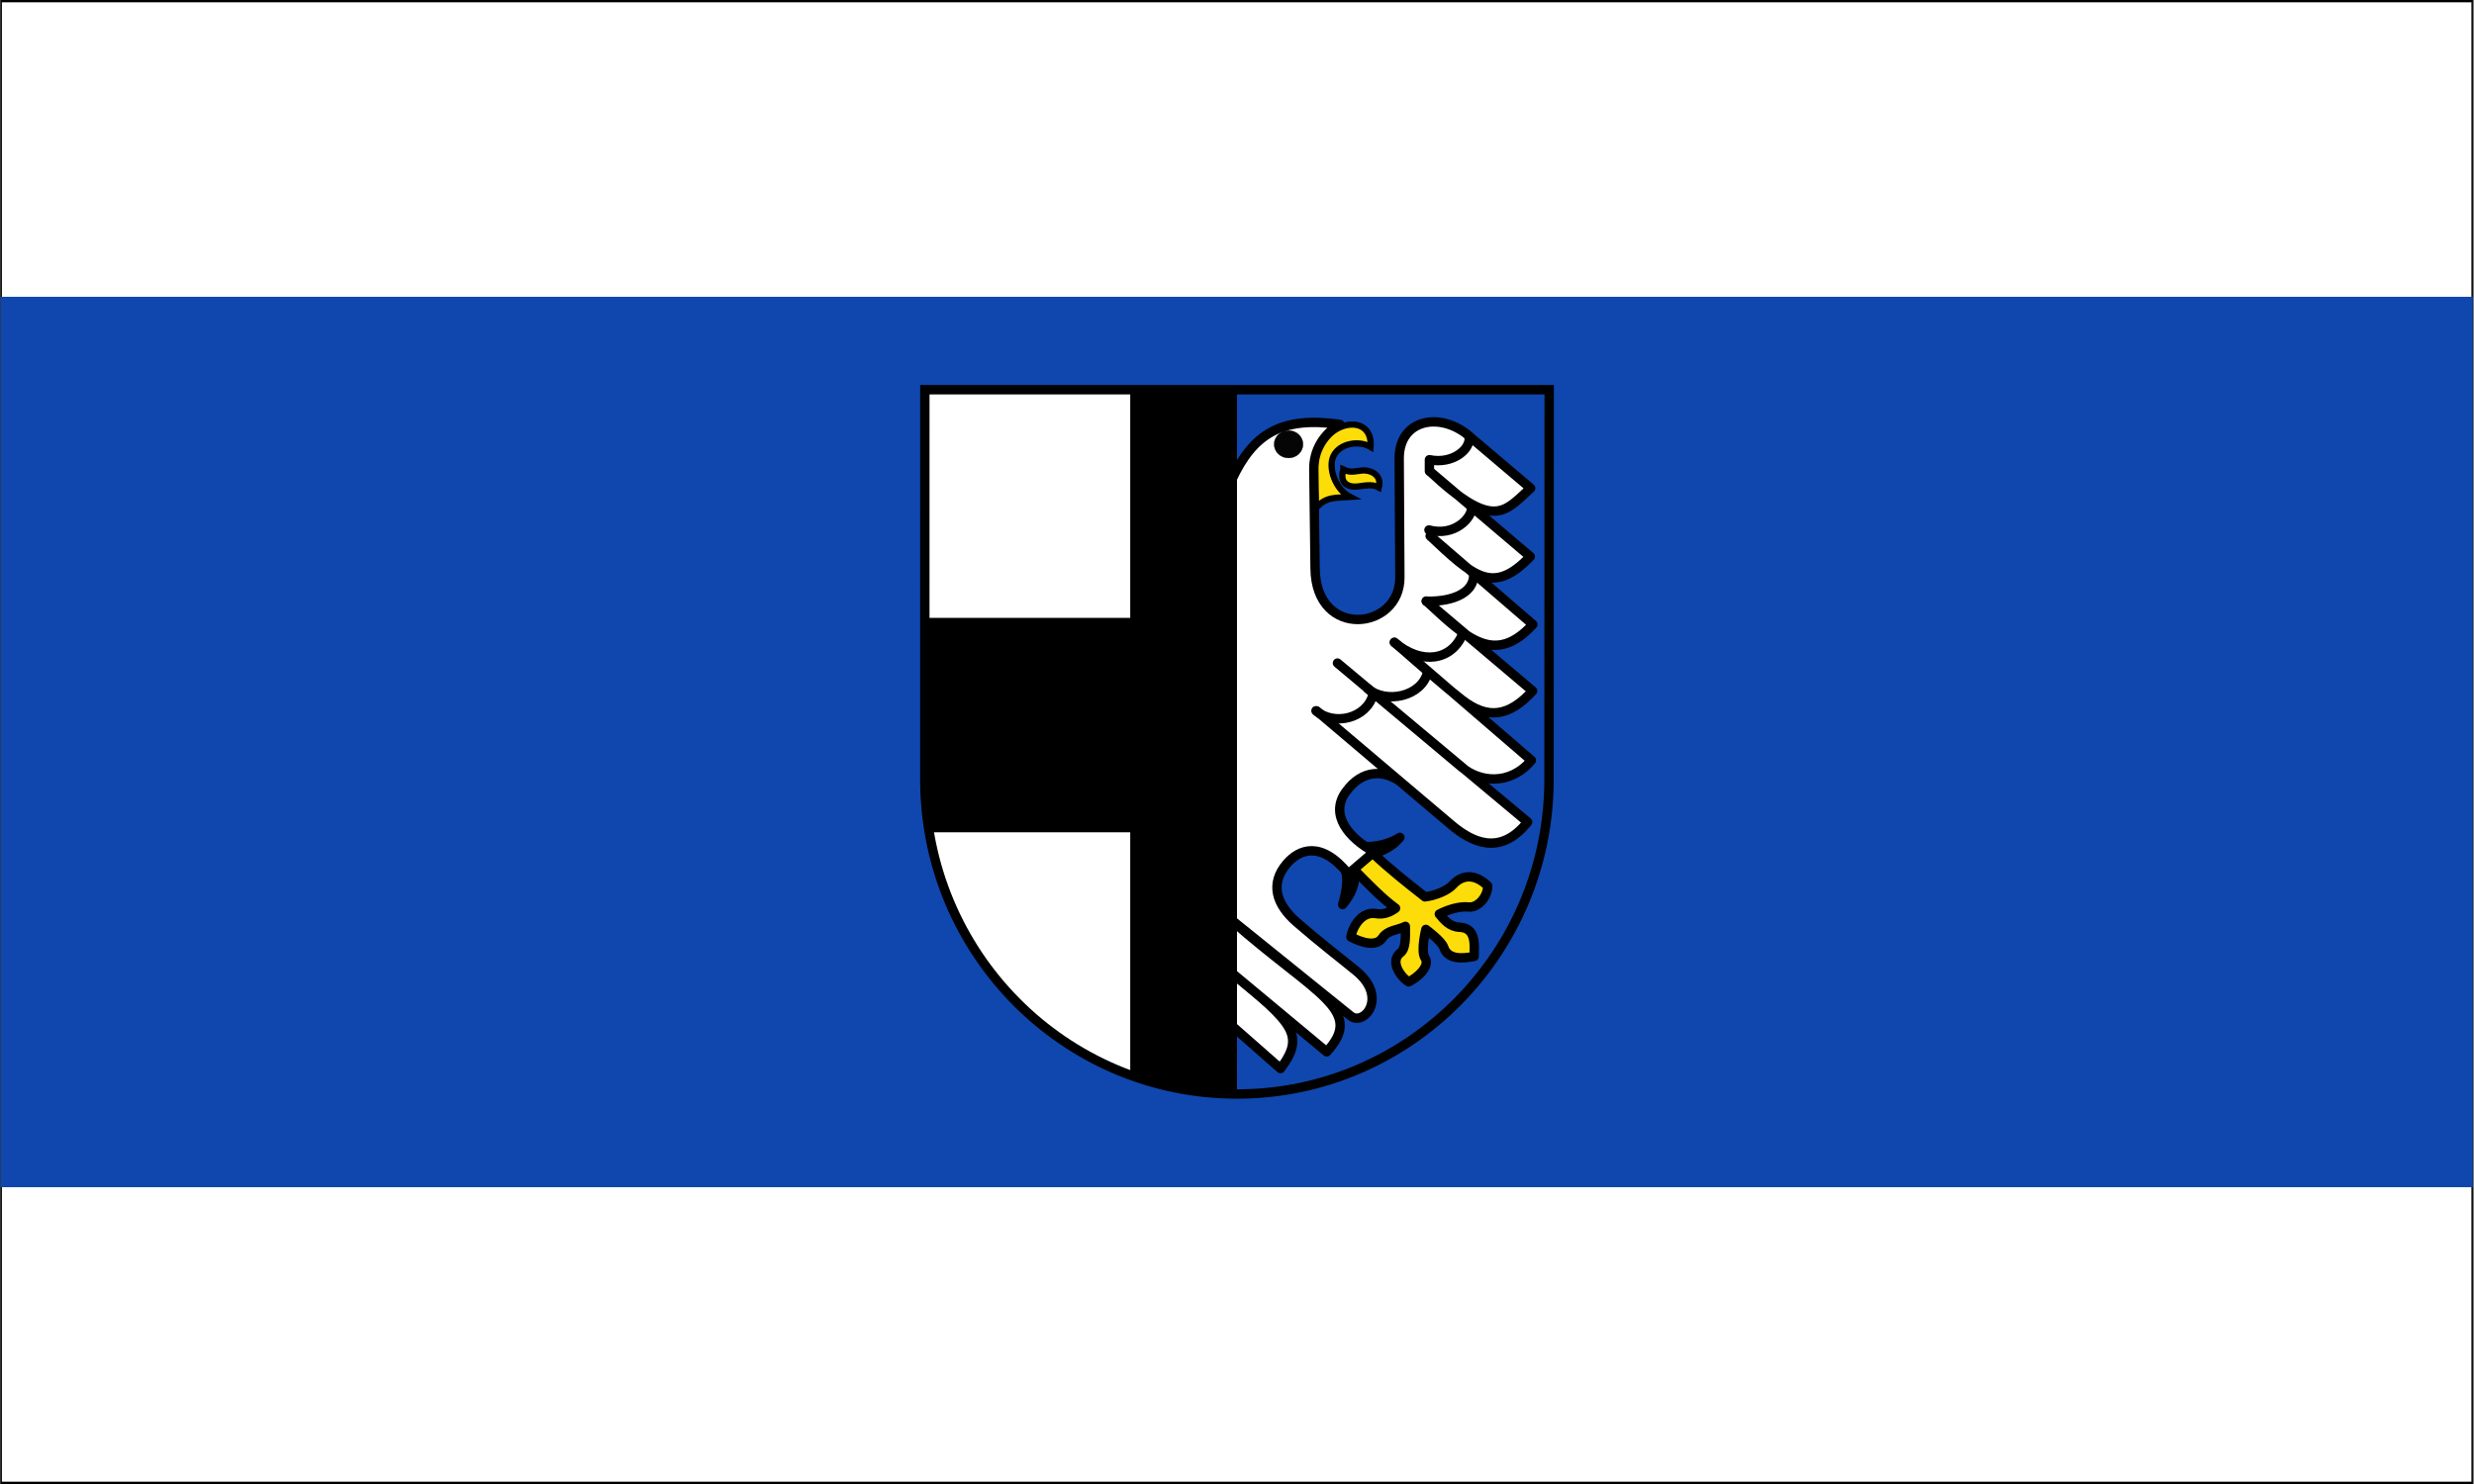 <?xml version="1.0" encoding="UTF-8"?>
<svg version="1.1" viewBox="0 0 500 300" xmlns="http://www.w3.org/2000/svg" xmlns:cc="http://creativecommons.org/ns#" xmlns:dc="http://purl.org/dc/elements/1.1/" xmlns:rdf="http://www.w3.org/1999/02/22-rdf-syntax-ns#">
<rect x="0" y="0" width="500" height="300" fill="#808080" stroke="none"/>
<g transform="matrix(.571 0 0 1 164.28 -287.5)">
<rect transform="rotate(-90)" x="-587.3" y="-287.3" width="299.6" height="874.6" fill="#fff" stroke="#000" stroke-width=".529"/>
<g transform="matrix(0 -3 1 0 -464.86 707.5)" stroke-width="1.323">
<rect transform="scale(-1,1)" x="-120" y="177.36" width="60" height="875" fill="#0f47af" stroke-width="1.323"/>
</g>
</g>
<g transform="matrix(.673 0 0 .675 249.49 74.508)">
<path d="m-2.988 217.76c53.795 0 97.447-42.322 97.447-94.254l0.049-117.19h-97.5" fill="#0f47af"/>
<g fill="#fff">
<path d="m0.758 6.323h-93.742l-0.008 117.19c0.047 52.106 42.028 94.254 93.754 94.254"/>
<path d="m-0.744 196.87 14.567 12.775c7.556-10.038 3.739-13.57-14.567-28.599z" fill-rule="evenodd" stroke="#000" stroke-linecap="round" stroke-linejoin="round" stroke-width="2.812"/>
<path d="m-0.744 181.04 28.432 23.594c11.662-12.551-3.117-17.035-28.432-39.266z" fill-rule="evenodd" stroke="#000" stroke-linecap="round" stroke-linejoin="round" stroke-width="2.812"/>
</g>
<g fill-rule="evenodd" stroke="#000">
<path d="m32.487 160.52c1.182-3.905 1.817-7.884 0.551-11.299l5.787-6.063c3.727 0.116 7.594-0.702 10.84-2.756-1.587 1.917-3.732 3.681-7.992 4.869 4.756 4.471 9.803 8.482 15.525 12.952 3.175-0.372 6.848-1.943 8.341-3.581 2.683-2.944 6.418-3.618 10.491 0.274 0.078 3.121-2.804 6.651-5.758 6.331-2.814-0.305-6.36 0.892-8.757 2.121 1.359 1.657 3.122 3.84 6.034 3.945 5.178 0.187 4.445 5.459 4.438 8.732-3.766 0.745-7.93 0.918-9.131-2.68-0.653-1.957-5.383-5.404-5.383-5.404s-1.622 6.504-0.266 8.541c1.685 2.531-2.414 6.011-4.878 7.168-2.049-1.092-5.962-6.013-2.467-8.722 1.607-1.246 1.498-4.481 1.456-7.905-2.241 1.176-5.251 1.028-6.907 3.472-1.91 2.82-6.296 1.337-9.445-0.257 0.541-3.348 3.386-7.728 7.444-7.033 2.578 0.442 4.538-0.564 5.968-1.602-4.305-3.143-8.33-7.404-12.401-11.483 0.555 4.171-0.85 7.129-3.491 10.38z" fill="#fcdd09" stroke-linecap="round" stroke-linejoin="round" stroke-width="2.812"/>
<path d="m25.096 24.036c4.605-9.144 16.464-10.025 15.777-0.574-3.573-2.067-9.346-1.071-11.172 2.787-1.604 3.39 0.483 9.869 5.052 12.225-4.21 0.303-7.256-0.258-10.327 3.347-0.067-5.928-1.1-11.857 0.669-17.785z" fill="#fcdd09" stroke-width="1.875"/>
<path d="m-0.744 165.25 35.634 28.649c3.906 3.14 11.333-5.543 1.704-13.443-4.437-3.64-10.845-8.515-17.925-14.652-6.176-5.354-8.076-11.564-2.988-17.486 3.668-4.269 10.244-7.139 18.507 3.02l7.734-6.592c-7.635-4.172-13.459-11.102-8.466-17.981s11.367-6.384 15.979-3.318l-24.749-20.914 40.351 34.068c6.117 5.165 14.686 9.617 22.994-0.797l-57.107-47.609 37.414 31.267c5.2 4.346 14.347 5.553 20.828-2.129l-41.14-35.343c9.027 7.862 15.319 13.391 20.151 17.135 7.997 6.198 14.35 5.01 21.356-2.575l-31.918-26.92c12.044 11.12 20.535 19.498 31.985 7.005l-30.845-26.502c13.087 12.257 18.942 17.781 30.063 6.173l-30.061-25.446c19.228 17.952 22.399 11.958 30.181 4.966l-17.901-15.126c-8.665-8.015-21.639-5.815-21.57 6.282l0.2 35.552c0.089 15.815-25.192 18.703-25.463-2.633l-0.379-29.768c-0.07-5.465 2.777-10.474 7.828-13.412-17.687-2.513-26.046 2.937-32.396 16.416z" fill="#fff" stroke-linecap="round" stroke-linejoin="round" stroke-width="2.812"/>
</g>
<g fill="none" stroke="#000" stroke-linecap="round" stroke-width="2.812">
<path d="m24.47 102.49c5.495 4.641 15.307 2.313 17.173-4.986"/>
<path d="m39.981 95.846c5.495 4.641 16.138 2.451 18.004-4.847"/>
<path d="m48.014 81.997c8.264 6.995 17.246 5.36 20.497-2.493"/>
<path d="m57.57 69.671c8.541 0.209 14.338-2.811 14.265-7.894"/>
<path d="m58.401 48.343c7.572 2.009 12.953-3.504 12.88-6.925"/>
<path d="m70.45 20.368c0.627 3.836-5.031 8.38-11.91 6.925v3.414" stroke-linejoin="round"/>
</g>
<path d="m32.725 30.247c-1.22 3.672 0.939 5.61 4.82 4.999 3.884-0.611 4.802-0.15 5.801 0.388 1.045-3.853-2.612-5.516-5.532-5.046-2.917 0.469-3.612 0.335-5.089-0.341z" fill="#fcdd09" fill-rule="evenodd" stroke="#000" stroke-width="1.875"/>
<ellipse cx="16.247" cy="22.672" rx="4.337" ry="4.111" opacity=".98" stroke="#000" stroke-linecap="round" stroke-linejoin="round" stroke-width=".094"/>
<path d="m0.758 217.26v-210.94h-32.063v68.344h-61.688v64.219h61.688v73.688z" fill-rule="evenodd"/>
<path d="m94.457 123.01 0.051-116.68h-187.49l-0.012 116.68c0.047 52.106 42.028 94.254 93.754 94.254s93.699-42.322 93.699-94.254z" fill="none" stroke="#000" stroke-linecap="square" stroke-width="2.812"/>
</g>
</svg>
